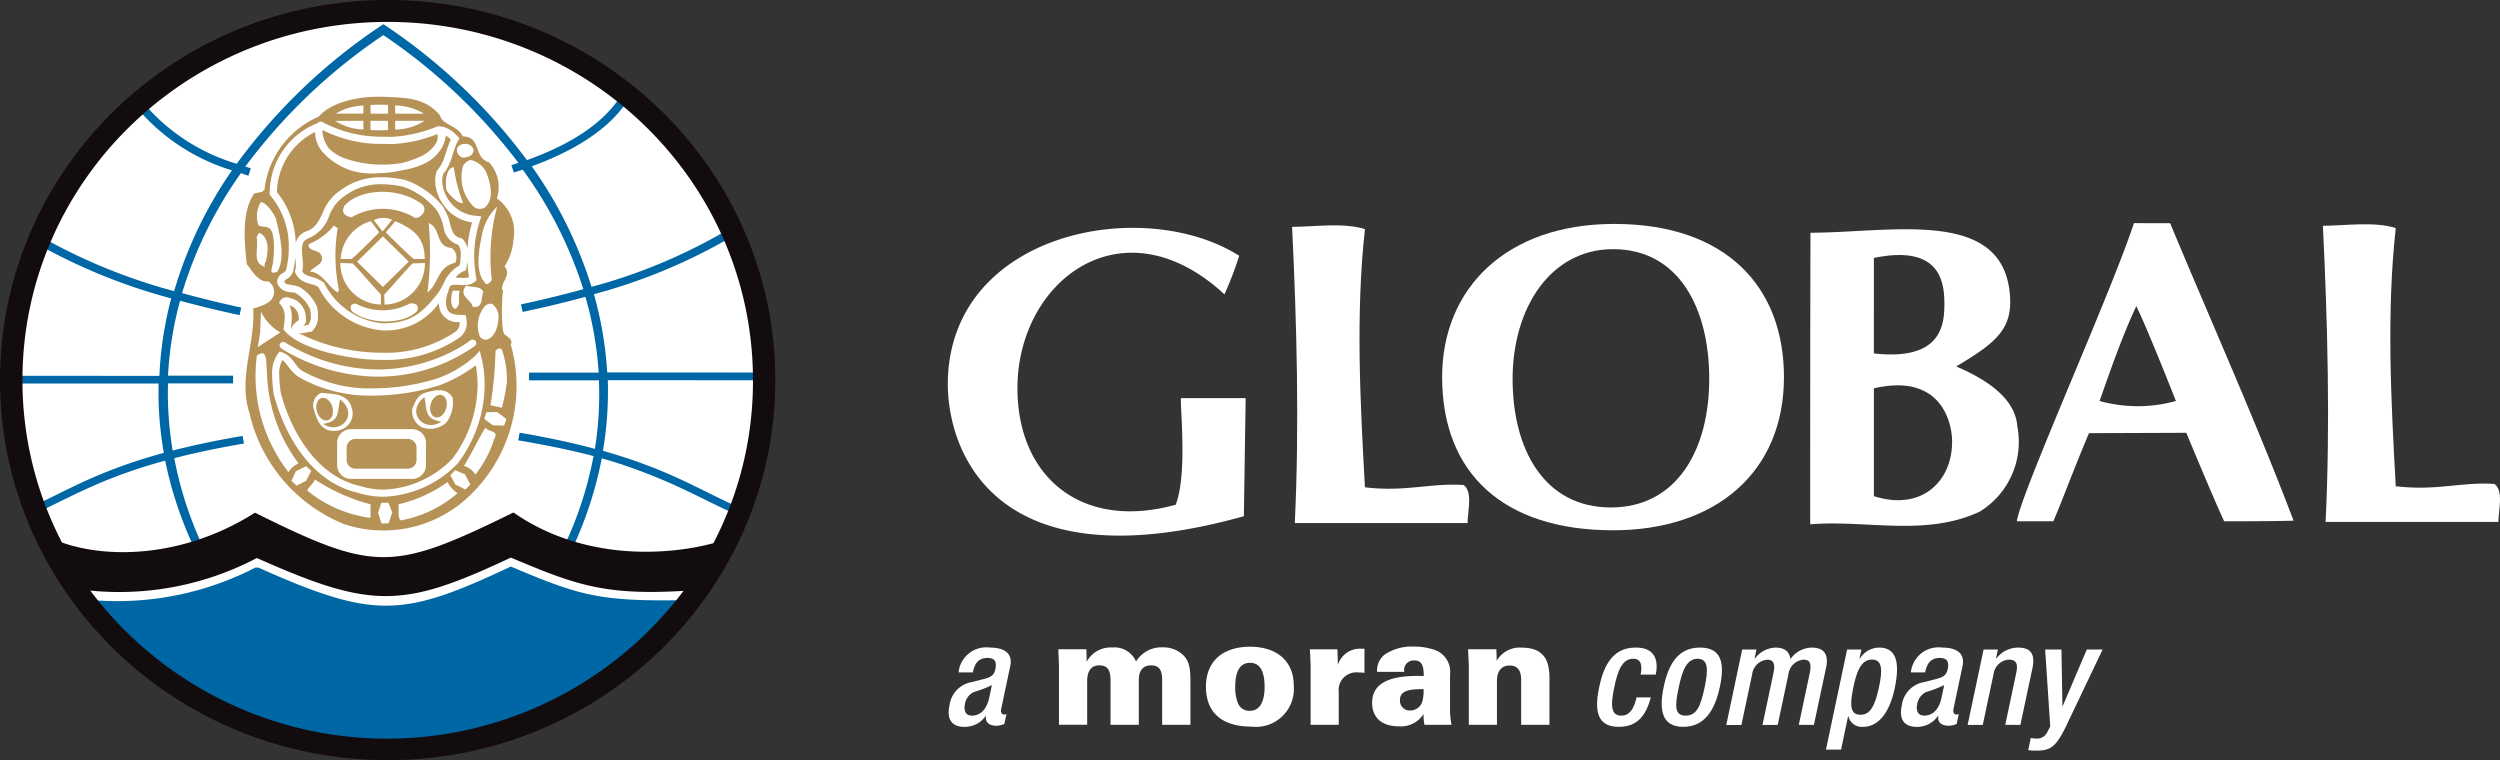 <svg id="Layer_1" data-name="Layer 1" xmlns="http://www.w3.org/2000/svg" viewBox="0 0 186.172 56.611">
  <rect x="0" y="0" width="186.172" height="56.611" fill="#333333" stroke="none"/>
  <g>
    <path d="M101.645,17.066c-.7,6.351-.349,12.873,0,19.225,3.053.362,4.9-.345,7.353-.173.7.516.291,1.973.291,2.832H96.421c.349-7.21.147-14.846-.2-22.056C97.794,16.894,100.07,16.552,101.645,17.066Z" fill="#fff"/>
    <path d="M145.371,32.9c0,2.992-2.318,5.176-5.825,4.047V28.92C144.446,27.778,145.371,31.316,145.371,32.9Zm-.578-9.979c-.041,1.682-.6,3.911-5.247,3.4V19.208C144.633,18.162,144.835,21.153,144.793,22.92Zm4.885-.934c.186,2.46-.931,3.485-4,5.3,1.575.687,4.376,2.061,4.55,4.463a6.094,6.094,0,0,1-2.8,6.35c-4.027,1.888-8.423.6-12.625.945,0-7.038,0-14.751.021-21.713C140.925,17.319,149.186,15.443,149.678,21.986Z" fill="#fff" fill-rule="evenodd"/>
    <path d="M178.409,16.987c-.7,6.351-.35,12.872,0,19.223,3.055.365,4.9-.342,7.353-.171.7.515.291,1.972.291,2.83H173.184c.352-7.207.15-14.846-.2-22.055C174.559,16.814,176.834,16.471,178.409,16.987Z" fill="#fff"/>
    <path d="M162.039,29.861a10.628,10.628,0,0,1-5.685,0c.78-2.215,1.661-4.769,2.732-7.06C159.816,24.226,162.039,29.861,162.039,29.861Zm-.431-13.24C164.679,24,168,31.393,170.8,38.774c-1.615.044-3.77.044-5.171.044-.877-1.888-2.817-6.588-2.817-6.588l-7.249.027c-1.313,3.112-1.8,4.56-2.652,6.561h-2.722c.35-2.231,6.97-16.875,8.723-22.2Z" fill="#fff" fill-rule="evenodd"/>
    <path d="M92.282,19.046a25.338,25.338,0,0,1-1.1,2.872c-7.592-7.013-15.414-1.006-15.414,6.987,0,6.651,4.814,10.621,11.784,8.679.875-2.232.331-7.176.391-7.934h4.82l-.135,8.793c-18.884,5.265-22.166-5.194-22.044-10.128C70.864,17.268,85.126,14.529,92.282,19.046Z" fill="#fff"/>
    <path d="M107.394,28.082c0-6.617,4.791-11.406,12.818-11.406,8.349,0,12.637,4.7,12.637,11.406,0,7.114-5.109,11.407-12.728,11.407C112,39.489,107.394,35.286,107.394,28.082Zm5.248.134c0-5.287,2.827-9.662,7.479-9.662,4.883,0,7.164,4.375,7.164,9.662s-2.422,9.574-7.322,9.574C115.013,37.79,112.642,33.5,112.642,28.216Z" fill="#fff" fill-rule="evenodd"/>
  </g>
  <path d="M.848,28.254C.848,13.033,13.431.7,28.954.7S57.061,13.033,57.061,28.254,44.476,55.812,28.954,55.812.848,43.474.848,28.254Z" fill="#fff"/>
  <path d="M50.118,45.2c-5.652.06-7.338-.474-12.068-2.465-8,3.762-10.314,3.871-18.914.03a22.909,22.909,0,0,1-11.4,2.476,27.378,27.378,0,0,0,21.09,9.8A27.776,27.776,0,0,0,50.118,45.2Z" fill="#0067a6"/>
  <path d="M50.118,45.2c-5.652.06-7.338-.474-12.068-2.465-8,3.762-10.314,3.871-18.914.03a22.909,22.909,0,0,1-11.4,2.476,27.378,27.378,0,0,0,21.09,9.8A27.776,27.776,0,0,0,50.118,45.2Z" fill="none" stroke="#0067a5" stroke-miterlimit="3.864" stroke-width="0.995"/>
  <path d="M49.893,45.235A22.354,22.354,0,0,1,38.53,43.073l-.5-.26C30,46.665,26.942,46.612,19.12,42.8l-.569.285A21.5,21.5,0,0,1,7.864,45.24a27.539,27.539,0,0,0,42.029-.005Z" fill="none" stroke="#0067a5" stroke-miterlimit="3.864" stroke-width="0.05"/>
  <path d="M14.274,40.345l0,.043A28.835,28.835,0,0,1,12.3,34.306a38.677,38.677,0,0,0-3.816,1.238c-2,.775-3.533,1.577-5.155,2.363l-.192-.538c1.615-.784,3.137-1.589,5.13-2.361A39.19,39.19,0,0,1,12.2,33.725a25.962,25.962,0,0,1-.39-5.164h.008l-10.311,0,.015-.578,10.349.008a26.7,26.7,0,0,1,.879-5.769,42.956,42.956,0,0,1-9.344-3.7l.237-.564a42.458,42.458,0,0,0,9.323,3.723,31.26,31.26,0,0,1,4.312-9l-.005.005a14.95,14.95,0,0,1-6.729-4.257l.458-.4a14.51,14.51,0,0,0,6.63,4.168h-.006A42.628,42.628,0,0,1,28.549,1.8,42.592,42.592,0,0,1,39.241,11.924c3.293-1.185,5.464-2.652,6.75-4.427l.5.37v-.01C45.124,9.7,42.83,11.2,39.6,12.385a31.682,31.682,0,0,1,4.449,8.977,40.708,40.708,0,0,0,9.725-4.008s.005,0,.005,0l.21.57a41.646,41.646,0,0,1-9.76,3.984,27.169,27.169,0,0,1,.987,5.825l10.873.008.008.577-10.835-.007a26.541,26.541,0,0,1-.36,5.263c1.374.384,2.546.787,3.593,1.192,2.333.905,4.047,1.864,5.99,2.774l-.217.52c-1.932-.9-3.669-1.859-5.99-2.758-1.011-.392-2.136-.8-3.464-1.169a28.772,28.772,0,0,1-1.986,6.27l-.6-.189A27.741,27.741,0,0,0,44.2,33.962c-1.566-.412-3.43-.8-5.606-1.17l.1-.568c2.19.373,4.033.777,5.607,1.2a25.59,25.59,0,0,0,.3-5.1H39.4v-.577l5.181,0a26.4,26.4,0,0,0-.987-5.643c-1.486.412-3.048.777-4.672,1.126l-.126-.562q2.432-.523,4.644-1.133a31.051,31.051,0,0,0-4.518-8.906v.008c-.217.072-.437.141-.659.211l-.18-.548c.176-.056.522-.174.522-.174A42.139,42.139,0,0,0,28.549,2.614,41.959,41.959,0,0,0,18.271,12.4c.133.044.27.093.407.136l-.18.549c-.2-.062-.371-.13-.556-.193a30.661,30.661,0,0,0-4.383,8.933h-.006c1.4.384,2.881.75,4.412,1.078l-.126.564c-1.534-.33-3.02-.689-4.428-1.071a26.238,26.238,0,0,0-.9,5.579l4.847,0v.576l-4.847,0a25.818,25.818,0,0,0,.349,5c1.486-.382,3.187-.745,5.206-1.089l.1.567c-2.012.344-3.712.711-5.189,1.09a27.762,27.762,0,0,0,1.892,6.059l-.606.208Z" fill="#0067a6"/>
  <path d="M28.869,0C44.813,0,57.738,12.672,57.738,28.306s-12.925,28.3-28.869,28.3S0,43.938,0,28.306,12.925,0,28.869,0ZM53.128,40.45a26.076,26.076,0,0,0,2.944-12.144c0-14.732-12.18-26.674-27.2-26.674s-27.2,11.942-27.2,26.674A26.159,26.159,0,0,0,4.616,40.4c3.41,1.21,9.057,1.149,14.373-2.221,8.924,4.44,10.262,4.391,19.249-.015C43.376,41.743,49.59,41.4,53.128,40.45Zm-46.4,3.532a21.992,21.992,0,0,0,12.4-2.429c8.6,3.842,10.912,3.731,18.914-.03,4.722,1.988,6.9,2.836,12.861,2.478a27.656,27.656,0,0,1-44.179-.019Z" fill="#130c0e" fill-rule="evenodd"/>
  <g>
    <path d="M20.9,29.208c.741,2.9,2.692,6.291,5.931,6.985a5.793,5.793,0,0,0,1.734.269,7.519,7.519,0,0,0,5.123-2.3,9.278,9.278,0,0,0,1.878-5.507A8.02,8.02,0,0,0,35.43,27.2a10.538,10.538,0,0,1-2.677,1.481,16.66,16.66,0,0,1-4.947.778A10.745,10.745,0,0,1,22.283,28.1h0c-.664-.413-.907-1.066-1.265-1.287a2.261,2.261,0,0,0-.228,1.1A12.771,12.771,0,0,0,20.9,29.208Zm9.8,1.245c.187-.462.377-1.016.941-1.2.656-.184,1.6-.461,2.068.369a2.5,2.5,0,0,1-.47,1.845,1.778,1.778,0,0,1-1.786.368A1.353,1.353,0,0,1,30.7,30.453Zm-.012,1.506a1.025,1.025,0,0,1,1.035,1.015v1.673a1.025,1.025,0,0,1-1.035,1.015H26.142a1.025,1.025,0,0,1-1.034-1.015V32.974a1.025,1.025,0,0,1,1.034-1.015Zm-6.761-2.706c.752.092,1.976,0,2.257,1.107a1.254,1.254,0,0,1-.47,1.475,1.571,1.571,0,0,1-1.317.185c-.658-.276-.846-.922-1.034-1.567A.992.992,0,0,1,23.926,29.253Z" fill="#b79257"/>
    <path d="M24.4,31.3c.321-.084.479-.523.353-.983s-.487-.763-.807-.678-.478.524-.353.983S24.075,31.383,24.4,31.3Z" fill="#b79257"/>
    <path d="M25.326,29.742c-.227.895.051,1.632-1.268,1.824C25.387,32.445,26.757,30.839,25.326,29.742Z" fill="#b79257"/>
    <path d="M25.816,33.333v.924a.651.651,0,0,0,.658.645H30.36a.651.651,0,0,0,.658-.645v-.924a.652.652,0,0,0-.658-.646H26.474A.652.652,0,0,0,25.816,33.333Z" fill="#b79257"/>
    <path d="M34.723,19.981l-.025.148-.141.056a1.416,1.416,0,0,0-.632.489h0c.218,0,.428.026.611.025a.98.98,0,0,0,.386-.061,9.812,9.812,0,0,1-.117-1.186C34.779,19.65,34.747,19.833,34.723,19.981Z" fill="#b79257"/>
    <path d="M34.312,18.936a1.126,1.126,0,0,0-.181-.7,1.6,1.6,0,0,1-1.089-1.246,3.526,3.526,0,0,0-.564-1.395,5.725,5.725,0,0,0-2.4-1.674,7.286,7.286,0,0,0-1.634-.2,4.393,4.393,0,0,0-2.693.815A3.04,3.04,0,0,0,24.506,16.1a2.73,2.73,0,0,1-1.433,1.6c-.52.2-.567.44-.589.894,0,.332.074.731.076,1.136a2.025,2.025,0,0,1-.05.475c.2.431.882.317,1.584.821l.043.036.025.049A5.406,5.406,0,0,0,28.5,24.076c1.995-.015,2.841-.637,4.062-2.178a4.661,4.661,0,0,0,.449-.747c.009-.016.017-.034.026-.049a2.8,2.8,0,0,1,1.189-1.347A4.971,4.971,0,0,0,34.312,18.936Zm-9.163,2.846c-.753-.46-1.129-1.475-2.07-1.567.283-.369,1.129-.554.847-1.2-.188-.462-1.035-.278-.941-.831A4.715,4.715,0,0,0,24.867,16.8l.282.185a12.636,12.636,0,0,0,.094,4.611Zm3.366-4.18,1.921,1.884L28.515,21.37l-1.922-1.884Zm-.031-.368s-.54-.724-.656-.838a1.647,1.647,0,0,1,1.371-.033l-.705.871Zm.244.069s.58-.66.7-.832c1.588.664,2.187,1.388,2.2,2.815l-.829,0C29.778,18.369,29.28,17.843,28.728,17.3Zm-3.11-1.954c.018-.02.039-.037.059-.056h0c1.147-1.264,4.085-1.412,5.819-.029a.539.539,0,0,1-.055.707.676.676,0,0,1-.529.259,4.6,4.6,0,0,0-4.737-.043s-.886-.119-.55-.8C25.623,15.374,25.62,15.364,25.618,15.349Zm2,1.122c.117.172.471.606.617.836-.55.54-1.023,1.062-2.04,1.976-.276,0-.713,0-.824,0A3.1,3.1,0,0,1,27.619,16.471Zm-1.361,3.144c.551.54,1.178,1.323,2.11,2.321,0,.269,0,.631,0,.741a3.081,3.081,0,0,1-3.023-3.091C25.522,19.586,26.1,19.615,26.258,19.615Zm4.788,3.564c-.919.951-3.434,1.064-4.822.021-.211-.324-.123-.589.276-.589a4.281,4.281,0,0,0,4,0C30.757,22.549,31.309,22.631,31.046,23.179Zm-2.408-.494c0-.109-.017-.482-.024-.749.933-1,1.568-1.781,2.119-2.321.159,0,.735-.029.912-.029A3.075,3.075,0,0,1,28.638,22.685ZM33.9,19.569c-1.317.277-1.223,1.567-2.07,2.213a23.437,23.437,0,0,0,.094-5.165c.942.37.472,1.753,1.694,1.845A.868.868,0,0,1,33.9,19.569Z" fill="#b79257"/>
    <path d="M22.888,17.2c.6-.235.841-.713,1.14-1.332A3.516,3.516,0,0,1,25.459,14.1a4.89,4.89,0,0,1,2.981-.9,7.777,7.777,0,0,1,1.762.212,6.22,6.22,0,0,1,2.657,1.819l-.186.189.2-.178a3.855,3.855,0,0,1,.682,1.6c.16.5.294.784.779.9l.074.017.053.053a1.294,1.294,0,0,1,.35.732,9.057,9.057,0,0,1,.345-1.982,3.075,3.075,0,0,1-2.034-1.171,3.288,3.288,0,0,1-.714-1.911,2.47,2.47,0,0,1,.11-.722l.017-.056.039-.042c.548-.6.59-1.41,1-2.261a2.674,2.674,0,0,0-.373-.306,2.543,2.543,0,0,1-.2.715c-.01.026-.025.048-.037.073a2.859,2.859,0,0,1-1.338,1.289,5.724,5.724,0,0,1-1.634.5,8.893,8.893,0,0,1-1.993.236h-.054a4.8,4.8,0,0,1-3.867-1.529,2.332,2.332,0,0,1-.618-1.549,5.108,5.108,0,0,0-2.836,4.48,6.316,6.316,0,0,1,1.4,3.773A1.265,1.265,0,0,1,22.888,17.2Z" fill="#b79257"/>
    <path d="M25.565,11.749a8.114,8.114,0,0,0,2.929.508,8.536,8.536,0,0,0,1.381-.111,6.715,6.715,0,0,0,1.33-.445,2.63,2.63,0,0,0,1.289-1.076c.017-.035.029-.073.044-.111a.858.858,0,0,0,.057-.3.894.894,0,0,0-.031-.23,10.4,10.4,0,0,1-3.349.745c-.244,0-.461-.013-.721-.013a9.615,9.615,0,0,1-4.458-1.025.315.315,0,0,1-.028.063,2.458,2.458,0,0,0,.46,1.27A3.134,3.134,0,0,0,25.565,11.749Z" fill="#b79257"/>
    <path d="M32.426,31.078c.32.085.681-.22.806-.679s-.032-.9-.353-.983-.68.219-.806.678S32.1,30.993,32.426,31.078Z" fill="#b79257"/>
    <path d="M38.035,25.656c.189-.369-.228-.544-.417-.729-.377-.092-.219-3.444-.125-3.352l-.1.023c-.094-.645.738-1.107.174-1.752a3.973,3.973,0,0,0,.659-1.938A3.069,3.069,0,0,0,37,14.773a2.73,2.73,0,0,0-.565-2.675c-1.222-.369-.564-1.937-1.975-1.937-.376-.83-1.5-.83-1.693-1.568-1.093-1.327-2.557-1.327-4.274-1.384-1.516-.051-3.722.278-4.756,1.476a6.755,6.755,0,0,0-4.044,5.442l-.19.184.015-.022-.586.112c-.941,1.383-.745,3.507-.557,5.26.376.462.846,1.383,1.6,1.292a.909.909,0,0,1,.376,1.106c-.188.553-.94.738-1.5.923.188,2.49-1.13,5.164-.281,7.747a11.739,11.739,0,0,0,7.054,8.3,9.252,9.252,0,0,0,8.842-1.66A11.29,11.29,0,0,0,38.035,25.656Zm-2.627-.268a.265.265,0,0,1-.043.373,12.481,12.481,0,0,1-7.238,2.287,13.882,13.882,0,0,1-7.172-2.095.265.265,0,1,1,.271-.456,13.337,13.337,0,0,0,6.9,2.019,12.274,12.274,0,0,0,5.027-1.09,9.785,9.785,0,0,0,1.882-1.082A.265.265,0,0,1,35.408,25.388Zm-.7-4.113c.478.156,1.114,0,1.274.469-.16.468,0,1.248-.8,1.092C35.188,22.368,34.073,22.056,34.71,21.275ZM20.988,26.231c.847.285,1.016,1.146,1.562,1.407l-.13.233.137-.23a10.2,10.2,0,0,0,5.249,1.282,16.134,16.134,0,0,0,4.758-.743,8.2,8.2,0,0,0,2.829-1.689l.334-.369.12.485a8.573,8.573,0,0,1,.245,2.052,9.8,9.8,0,0,1-2.01,5.856,8.051,8.051,0,0,1-5.521,2.476,6.218,6.218,0,0,1-1.87-.284c-3.547-.786-5.547-4.389-6.314-7.389L20.37,29.3V29.28a13.339,13.339,0,0,1-.108-1.37,2.519,2.519,0,0,1,.446-1.586l.108-.142Zm14.735-1.2a2.233,2.233,0,0,1,.368-2.206.618.618,0,0,1,.547-.2,1.19,1.19,0,0,1,.489,1.04c-.045.572-.206,1.389-.844,1.617A.515.515,0,0,1,35.723,25.033Zm1.3-9.649a14.337,14.337,0,0,0-.4,5.435c0,.111-.279.352-.393.352-.908-.778-.568-2.56-.341-3.673A3.893,3.893,0,0,1,37.026,15.384Zm-.777-2.456c.281.738.564,1.845-.095,2.49a.711.711,0,0,1-.846,0,3.068,3.068,0,0,1-.847-2.951c0-.185.281-.461.564-.553A1.673,1.673,0,0,1,36.249,12.928ZM34.482,15.1c-.283.184-1.15-.7-1.244-.977-.095-.645,0-1.66.564-1.66A10.741,10.741,0,0,0,34.482,15.1Zm.79-3.931a.563.563,0,0,1-.534.523c-.356.175-.712-.174-.712-.523C34.026,10.651,35.094,10.477,35.272,11.173ZM29.428,7.852a4.353,4.353,0,0,1,2.148.613H29.428Zm0,1.145h2.183a4.072,4.072,0,0,1-2.183.651Zm-1.836-1.18c.226-.013.46-.02.7-.02.208,0,.409.006.605.016v.652h-1.3Zm0,1.18h1.3v.69c-.2.009-.4.015-.605.015-.239,0-.473-.007-.7-.02Zm-.531-1.136v.6H25.007A4.206,4.206,0,0,1,27.061,7.861Zm0,1.136v.641A3.921,3.921,0,0,1,24.972,9ZM20.085,14.4a5.589,5.589,0,0,1,3.563-5.231h0a.32.32,0,0,1,.229-.112.294.294,0,0,1,.131.03,9.253,9.253,0,0,0,4.483,1.092c.279,0,.5.013.721.013a10.593,10.593,0,0,0,3.4-.79v0h.006l.016-.006.034.01.344.034a2.387,2.387,0,0,1,1.063.714l.147.142-.1.178c-.429.73-.432,1.665-1.119,2.488a1.845,1.845,0,0,0-.073.515,2.768,2.768,0,0,0,.608,1.593,2.665,2.665,0,0,0,1.981,1.005l.324.034-.1.311a8.536,8.536,0,0,0-.43,2.643,9.457,9.457,0,0,0,.155,1.656l.028.151-.118.1a1.274,1.274,0,0,1-.848.259c-.226,0-.437-.027-.611-.026-.251.03-.355.013-.434.168l-.009.019a1.385,1.385,0,0,0-.077.247l0,.032-.013.028a2.254,2.254,0,0,0-.176.816,1.239,1.239,0,0,0,.088.474c.12.374.506.46,1.067.465h.311l.043.213a1.856,1.856,0,0,1,.039.377,1.323,1.323,0,0,1-.55,1.108A9.776,9.776,0,0,1,28.389,26.8c-.067,0-.135,0-.207,0-1.924-.022-5.751-.7-7-2.176l-.073-.09.016-.116a5.554,5.554,0,0,0,.074-.78,1.4,1.4,0,0,0-.295-.946l-.131-.153.113-.168a.532.532,0,0,1,.448-.237,2.322,2.322,0,0,1,.7.226l.041.013.034.025a1.576,1.576,0,0,1,.673,1.294.626.626,0,0,1,.014.135.569.569,0,0,1-.228.446,3.547,3.547,0,0,1,.388-.073,1.041,1.041,0,0,0,.193-.673,3.089,3.089,0,0,0-.045-.482,2.64,2.64,0,0,0-1.08-1.209c-.175-.152-1.036.089-1.365-.737a.657.657,0,0,1-.016-.142.765.765,0,0,1,.414-.617c.164-.111.242-.179.26-.28a6.744,6.744,0,0,0,.187-1.587,5.877,5.877,0,0,0-1.35-3.894l-.067-.075Zm13.8,8.614c-.348-.17-.348-.851-.173-1.362h.521C34.057,22.166,34.4,22.677,33.882,23.017ZM19.79,19.5c-.17.168,0,.5-.17.334-.849-.334-.34-1.333-.509-2.166l.169-.333C20.13,17.672,19.959,18.838,19.79,19.5Zm.55-.044c.092-.77.159-2.225-.324-2.486-.3-.161-.691-.032-.787-.249a2.039,2.039,0,0,1,.2-1.678c.471.092.92.832,1.109,1.2.281,1.2.756,2.981.1,4C19.979,20.472,20.267,20.066,20.34,19.46Zm-.967,5.3.058-1.55a3.183,3.183,0,0,0,.645.918,3.22,3.22,0,0,0,.795.632L19.2,25.845Zm2.107,10.4a11.665,11.665,0,0,1-2.351-8.67c.846-.645.658.646.752,1.2a11.762,11.762,0,0,0,2.351,6.825A1.657,1.657,0,0,0,21.48,35.156Zm.61,1.011-.385-.352.32-.714.771-.388.385.351-.387.741Zm5.5,2.4a9.38,9.38,0,0,1-4.7-2.029c0-.183.471-.553.564-.83a13.855,13.855,0,0,0,4.14,1.845Zm1.352.4-.525.019-.262-.793.238-.744.527-.018.288.727Zm.905-.21c-.283-.277-.093-.83-.188-1.2a10.167,10.167,0,0,0,3.668-1.66,2.109,2.109,0,0,0,.753.83A9.021,9.021,0,0,1,29.852,38.753Zm4.817-2.3-.757-.378-.369-.691.36-.378.727.314.4.756Zm2.144-3.788A8.189,8.189,0,0,1,35.4,35.341a1.5,1.5,0,0,0-.846-.646c.564-.922,1.035-1.937,1.6-2.86C36.342,32.205,37.189,32.02,36.813,32.666Zm.735-.973-.848-.03-.633-.474.163-.491.8-.018.685.522Zm-.172-1.333-.846-.184a29.467,29.467,0,0,0,.376-4.059c.095-.092.283-.276.47-.092a6.741,6.741,0,0,1,.377,2.4A13.908,13.908,0,0,1,37.376,30.36Z" fill="#b79257"/>
    <path d="M32.8,23.175a1.667,1.667,0,0,1-.117-.6,4.825,4.825,0,0,1-4.133,2.029H28.5a5.906,5.906,0,0,1-4.784-3.216c-.412-.332-1.324-.172-1.727-1.083l-.032-.085.027-.087a1.445,1.445,0,0,0,.049-.41,5.409,5.409,0,0,0-.036-.544,7.176,7.176,0,0,1-.158.994.977.977,0,0,1-.476.6c-.17.118-.192.156-.186.18,0,0,0,.015,0,0,.053.311.509.185,1.116.417a3.145,3.145,0,0,1,1.329,1.52l.007.019,0,.023a3.827,3.827,0,0,1,.054.589,1.5,1.5,0,0,1-.414,1.118l-.077.077h-.108c-.152-.006-.371.092-.657.1a.675.675,0,0,1-.278-.053,13.847,13.847,0,0,0,6.038,1.5c.066,0,.13,0,.19,0A9.208,9.208,0,0,0,33.925,24.7a.776.776,0,0,0,.3-.661c0-.02,0-.04,0-.059A1.38,1.38,0,0,1,32.8,23.175Z" fill="#b79257"/>
    <path d="M22.263,23.829v0a.176.176,0,0,0-.006-.043l-.008-.03V23.72a1.035,1.035,0,0,0-.428-.873c-.1-.037-.188-.078-.269-.112a2.143,2.143,0,0,1,.175.9,5.271,5.271,0,0,1-.062.739,1.918,1.918,0,0,0,.2.189c-.011-.013-.021-.026-.031-.04l-.116-.153.106-.157A2.262,2.262,0,0,1,22.263,23.829Z" fill="#b79257"/>
    <path d="M32.868,31.4c-1.317-.192-1.04-.93-1.266-1.824C30.17,30.667,31.54,32.273,32.868,31.4Z" fill="#b79257"/>
  </g>
  <g>
    <path d="M74.553,52.811c-.042.21.042.4.208.4a.484.484,0,0,0,.188-.031l-.157.73a1.5,1.5,0,0,1-.573.135c-.5,0-.875-.2-.793-.74h-.019a1.867,1.867,0,0,1-1.576.823c-.9,0-1.355-.5-1.125-1.575a2.009,2.009,0,0,1,1.678-1.762l.929-.24c.426-.114.708-.229.812-.719.105-.512,0-.835-.594-.835-.751,0-.97.532-1.084,1.074H71.383a2.076,2.076,0,0,1,2.356-1.845c.991,0,1.7.385,1.492,1.376Zm-.688-1.792a8.885,8.885,0,0,1-1.356.52,1.216,1.216,0,0,0-.656.908c-.094.469.051.844.52.844.678,0,1.116-.511,1.294-1.335Z" fill="#fff"/>
    <path d="M122.937,51.937c-.365,1.344-1,2.189-2.388,2.189-1.627,0-1.825-1.21-1.46-2.951s1.084-2.951,2.711-2.951c1.69-.022,1.658,1.313,1.5,2.012h-1.127c.115-.521.115-1.2-.552-1.178-.814,0-1.147.876-1.408,2.117s-.3,2.116.511,2.116c.626.012.959-.511,1.147-1.354Z" fill="#fff"/>
    <path d="M126.6,48.224c1.637,0,1.846,1.209,1.471,2.951s-1.158,2.951-2.722,2.951-1.825-1.21-1.46-2.951S124.969,48.224,126.6,48.224Zm-1.074,5.067c.824,0,1.116-.687,1.418-2.116.261-1.241.3-2.117-.521-2.117s-1.147.876-1.407,2.117C124.709,52.6,124.709,53.291,125.522,53.291Z" fill="#fff"/>
    <path d="M129.738,48.37H130.8l-.135.656h.031a2.006,2.006,0,0,1,1.512-.8c.8,0,1.053.385,1.126.855a1.958,1.958,0,0,1,1.6-.855c.792,0,1.283.407,1.053,1.491l-.908,4.265h-1.126l.814-3.848c.156-.73,0-1.012-.459-1.012a1.24,1.24,0,0,0-1.126,1.1l-.8,3.765H131.25l.814-3.848c.156-.73,0-1.012-.469-1.012a1.241,1.241,0,0,0-1.116,1.1l-.8,3.765h-1.127Z" fill="#fff"/>
    <path d="M137.552,48.37h1.064l-.146.688h.021a1.726,1.726,0,0,1,1.439-.834c1.282,0,1.575,1.094,1.168,3.024-.5,2.356-1.575,2.878-2.347,2.878a1.018,1.018,0,0,1-1.105-.8h-.02l-.522,2.494h-1.126Zm.991,4.858c.646,0,1.043-.479,1.377-2.032.271-1.273.271-2.076-.511-2.076s-1.116.793-1.377,1.993C137.75,52.457,137.75,53.228,138.543,53.228Z" fill="#fff"/>
    <path d="M145.47,52.811c-.042.21.041.4.209.4a.486.486,0,0,0,.187-.031l-.156.73a1.515,1.515,0,0,1-.573.135c-.5,0-.877-.2-.793-.74h-.022a1.864,1.864,0,0,1-1.574.823c-.9,0-1.356-.5-1.127-1.575a2.01,2.01,0,0,1,1.68-1.762l.927-.24c.428-.114.71-.229.815-.719.1-.512,0-.835-.595-.835-.751,0-.97.532-1.085,1.074H142.3a2.075,2.075,0,0,1,2.356-1.845c.991,0,1.7.385,1.491,1.376Zm-.689-1.792a8.834,8.834,0,0,1-1.355.52,1.219,1.219,0,0,0-.657.908c-.094.469.052.844.521.844.678,0,1.116-.511,1.294-1.335Z" fill="#fff"/>
    <path d="M147.715,48.37h1.064l-.136.656h.031a2.044,2.044,0,0,1,1.606-.8c.855,0,1.314.385,1.075,1.522l-.9,4.234h-1.126l.813-3.848c.157-.73,0-1.012-.564-1.012a1.24,1.24,0,0,0-1.125,1.1l-.8,3.765h-1.126Z" fill="#fff"/>
    <path d="M153.513,48.37l.074,4.213h.02L155.4,48.37h1.178l-2.773,5.818c-.761,1.534-1.179,1.732-2.326,1.71a2.817,2.817,0,0,1-.438-.041l.187-.9a2.158,2.158,0,0,0,.356.041.843.843,0,0,0,.855-.439l.24-.458L152.3,48.37Z" fill="#fff"/>
    <g>
      <path d="M87.822,48.554c.672.459.828.974.828,2.184v3.237H86.545V50.659c0-.895-.324-1.108-.84-1.108s-.9.313-.9,1.086v3.338H82.7V50.648c0-.862-.324-1.1-.84-1.1-.594,0-.9.425-.9,1.175v3.249H78.861V49.606c0-.078-.045-1.142-.045-1.254H80.9c.011.3.023.616.023.93a2.025,2.025,0,0,1,1.9-1.064A1.748,1.748,0,0,1,84.6,49.26a2.214,2.214,0,0,1,1.982-1.053A2.145,2.145,0,0,1,87.822,48.554Z" fill="#fff"/>
      <path d="M93.186,54.109c-2.228,0-3.381-1.087-3.381-2.968,0-1.836,1.186-2.979,3.293-2.979,1.87,0,3.248.963,3.248,2.912A2.825,2.825,0,0,1,93.186,54.109Zm.987-2.957c0-1.176-.348-1.792-1.087-1.792s-1.1.616-1.1,1.792a3.085,3.085,0,0,0,.18,1.154.906.906,0,0,0,.918.627C93.8,52.933,94.173,52.272,94.173,51.152Z" fill="#fff"/>
      <path d="M101.609,50.11a2.631,2.631,0,0,0-.448-.033,1.321,1.321,0,0,0-1.467,1.479v2.419H97.6V49.7c0-.358-.033-.918-.055-1.344h2.05c.022.583.033.974.033,1.165a1.724,1.724,0,0,1,1.781-1.209h.2Z" fill="#fff"/>
      <path d="M106.772,48.375a1.724,1.724,0,0,1,1.21,1.858v2.734a5.669,5.669,0,0,0,.113,1.008h-2.017a3.58,3.58,0,0,1-.067-.807,1.984,1.984,0,0,1-1.848.919c-1.288,0-1.982-.672-1.982-1.747,0-1.3,1.007-2.005,3.371-2.005.078,0,.235,0,.47.011v-.113c0-.795-.247-1.052-.706-1.052a.715.715,0,0,0-.75.806v.045H102.55a1.513,1.513,0,0,1,.549-1.276,3.589,3.589,0,0,1,2.139-.606A4.789,4.789,0,0,1,106.772,48.375Zm-1.747,4.535a.941.941,0,0,0,.919-.772,3.112,3.112,0,0,0,.067-.818h-.191c-1.243,0-1.567.3-1.567.829A.725.725,0,0,0,105.025,52.91Z" fill="#fff"/>
      <path d="M115.385,50.469v3.506h-2.106V50.626c0-.717-.28-1.065-.862-1.065-.605,0-.941.415-.941,1.165v3.249h-2.094V49.651c0-.123-.011-.325-.023-.593l-.033-.706h2.106c.01.314.022.583.022.863a1.964,1.964,0,0,1,1.87-.986C115,48.229,115.385,49.226,115.385,50.469Z" fill="#fff"/>
    </g>
  </g>
</svg>
